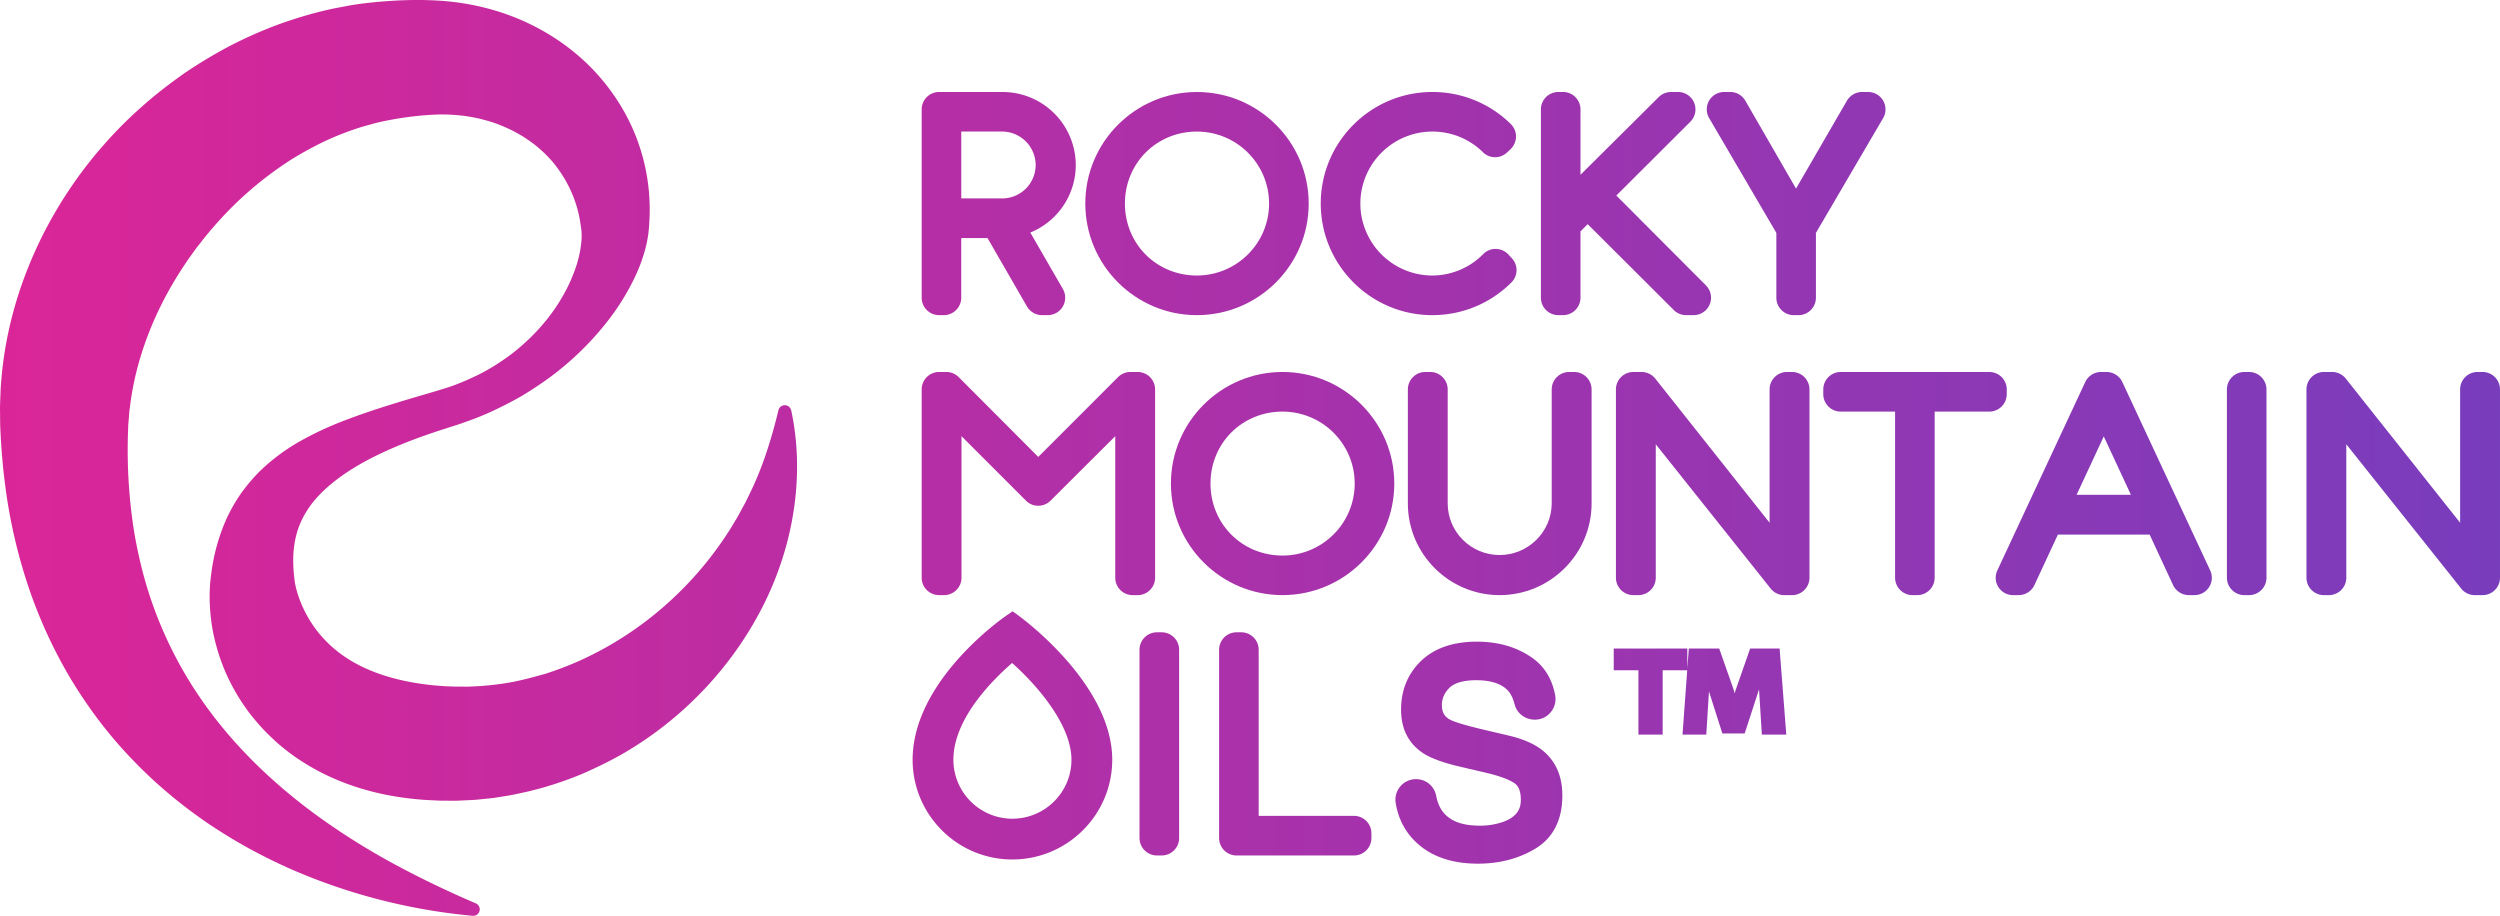 <svg xmlns="http://www.w3.org/2000/svg" viewBox="0 0 207.291 75.937" style="enable-background:new 0 0 207.291 75.937" xml:space="preserve"><linearGradient id="a" gradientUnits="userSpaceOnUse" x1="-3.126" y1="40.094" x2="210.239" y2="40.094"><stop offset="0" style="stop-color:#dc2597"/><stop offset="1" style="stop-color:#773dbd"/></linearGradient><path d="M106.34 30.843c-5.104 0-9.252 4.149-9.252 9.252 0 5.102 4.148 9.25 9.251 9.25 5.11 0 9.27-4.148 9.27-9.25 0-5.103-4.16-9.252-9.27-9.252zm0 15.221c-3.348 0-5.97-2.622-5.97-5.97s2.622-5.965 5.97-5.965c3.302 0 5.987 2.677 5.987 5.966 0 3.292-2.685 5.97-5.988 5.97z" style="fill:url(#a)"/><linearGradient id="b" gradientUnits="userSpaceOnUse" x1="-3.126" y1="16.879" x2="210.239" y2="16.879"><stop offset="0" style="stop-color:#dc2597"/><stop offset="1" style="stop-color:#773dbd"/></linearGradient><path d="M85.429 19.283a6.05 6.05 0 0 0 3.77-5.59 6.072 6.072 0 0 0-6.068-6.065h-5.267c-.794 0-1.442.648-1.442 1.442v15.614c0 .798.648 1.447 1.442 1.447h.397c.794 0 1.442-.65 1.442-1.447v-4.946h2.178l3.264 5.66c.258.452.739.732 1.256.732h.477c.518 0 .999-.28 1.25-.72.258-.442.258-.995.003-1.447l-2.702-4.68zm-2.302-2.83h-3.423v-5.544h3.416a2.788 2.788 0 0 1 2.753 2.783 2.775 2.775 0 0 1-2.746 2.76z" style="fill:url(#b)"/><linearGradient id="c" gradientUnits="userSpaceOnUse" x1="-3.126" y1="57.343" x2="210.239" y2="57.343"><stop offset="0" style="stop-color:#dc2597"/><stop offset="1" style="stop-color:#773dbd"/></linearGradient><path d="m145.114 53.775-1.19 3.413-.092.302c-.029-.113-.062-.226-.095-.339l-1.187-3.376h-2.52l-.124 1.665v-1.665h-6.101v1.803h2.047v5.332h2.01v-5.332h2.036l-.39 5.332h1.971l.222-3.58 1.111 3.485h1.85l1.191-3.656.234 3.751h2.025l-.554-7.135h-2.444z" style="fill:url(#c)"/><linearGradient id="d" gradientUnits="userSpaceOnUse" x1="112.472" y1="57.931" x2="142.31" y2="57.931"><stop offset="0" style="stop-color:#dc2597"/><stop offset="1" style="stop-color:#773dbd"/></linearGradient><path style="fill:url(#d)" d="M127.391 57.927v.007l.004-.003z"/><linearGradient id="e" gradientUnits="userSpaceOnUse" x1="102.329" y1="66.332" x2="132.166" y2="66.332"><stop offset="0" style="stop-color:#dc2597"/><stop offset="1" style="stop-color:#773dbd"/></linearGradient><path style="fill:url(#e)" d="M117.251 66.334v-.004l-.003.004z"/><linearGradient id="f" gradientUnits="userSpaceOnUse" x1="-3.126" y1="60.975" x2="210.239" y2="60.975"><stop offset="0" style="stop-color:#dc2597"/><stop offset="1" style="stop-color:#773dbd"/></linearGradient><path d="m84.496 51.076-.535-.39-.543.375c-.317.219-7.747 5.406-7.747 11.936 0 4.56 3.708 8.268 8.265 8.268 4.567 0 8.286-3.708 8.286-8.268 0-6.228-7.412-11.691-7.726-11.921zm-.56 16.809a4.893 4.893 0 0 1-4.884-4.888c0-3.296 3.048-6.44 4.869-8.024 2.477 2.222 4.92 5.347 4.92 8.024 0 2.695-2.2 4.888-4.905 4.888z" style="fill:url(#f)"/><linearGradient id="g" gradientUnits="userSpaceOnUse" x1="-3.126" y1="40.095" x2="210.239" y2="40.095"><stop offset="0" style="stop-color:#dc2597"/><stop offset="1" style="stop-color:#773dbd"/></linearGradient><path d="M166.393 32.683v-.394c0-.797-.649-1.446-1.446-1.446h-12.322c-.798 0-1.446.649-1.446 1.446v.394c0 .797.648 1.446 1.445 1.446h4.51v13.775c0 .793.648 1.442 1.442 1.442h.397c.794 0 1.442-.648 1.442-1.442V34.129h4.532c.797 0 1.446-.648 1.446-1.446z" style="fill:url(#g)"/><linearGradient id="h" gradientUnits="userSpaceOnUse" x1="-3.126" y1="40.095" x2="210.239" y2="40.095"><stop offset="0" style="stop-color:#dc2597"/><stop offset="1" style="stop-color:#773dbd"/></linearGradient><path d="M130.524 30.843h-.416c-.797 0-1.446.649-1.446 1.446v9.463c-.014 2.353-1.956 4.269-4.323 4.269-2.371 0-4.302-1.92-4.302-4.28v-9.452c0-.797-.648-1.446-1.442-1.446h-.419c-.794 0-1.442.649-1.442 1.446v9.452c0 4.192 3.413 7.605 7.605 7.605 4.207 0 7.63-3.413 7.63-7.605v-9.452c0-.797-.648-1.446-1.445-1.446z" style="fill:url(#h)"/><linearGradient id="i" gradientUnits="userSpaceOnUse" x1="-3.126" y1="16.879" x2="210.239" y2="16.879"><stop offset="0" style="stop-color:#dc2597"/><stop offset="1" style="stop-color:#773dbd"/></linearGradient><path d="M156.15 8.356a1.44 1.44 0 0 0-1.256-.728h-.5c-.51 0-.986.273-1.252.721l-4.222 7.288-4.2-7.28a1.44 1.44 0 0 0-1.256-.73h-.499A1.44 1.44 0 0 0 141.72 9.8l5.569 9.51v5.376c0 .797.648 1.446 1.442 1.446h.397c.794 0 1.442-.65 1.442-1.446v-5.376l5.562-9.5c.27-.44.273-1.001.018-1.453z" style="fill:url(#i)"/><linearGradient id="j" gradientUnits="userSpaceOnUse" x1="-3.126" y1="40.095" x2="210.239" y2="40.095"><stop offset="0" style="stop-color:#dc2597"/><stop offset="1" style="stop-color:#773dbd"/></linearGradient><path d="M205.845 30.843h-.415c-.798 0-1.446.649-1.446 1.446v11.055l-9.47-11.94a1.45 1.45 0 0 0-1.14-.56h-.685c-.797 0-1.446.648-1.446 1.445v15.615c0 .794.649 1.442 1.446 1.442h.415c.794 0 1.443-.648 1.443-1.442V36.839l9.524 11.96a1.43 1.43 0 0 0 1.13.547h.644c.797 0 1.446-.648 1.446-1.442V32.289c0-.797-.648-1.446-1.446-1.446z" style="fill:url(#j)"/><linearGradient id="k" gradientUnits="userSpaceOnUse" x1="-3.126" y1="40.095" x2="210.239" y2="40.095"><stop offset="0" style="stop-color:#dc2597"/><stop offset="1" style="stop-color:#773dbd"/></linearGradient><path d="M148.589 30.843h-.415c-.798 0-1.446.649-1.446 1.446v11.055l-9.47-11.94a1.45 1.45 0 0 0-1.14-.56h-.685c-.797 0-1.446.648-1.446 1.445v15.615c0 .794.649 1.442 1.446 1.442h.415c.794 0 1.443-.648 1.443-1.442V36.839l9.524 11.96c.273.347.685.547 1.13.547h.644c.798 0 1.446-.648 1.446-1.442V32.289c0-.797-.648-1.446-1.446-1.446z" style="fill:url(#k)"/><linearGradient id="l" gradientUnits="userSpaceOnUse" x1="-3.126" y1="62.407" x2="210.239" y2="62.407"><stop offset="0" style="stop-color:#dc2597"/><stop offset="1" style="stop-color:#773dbd"/></linearGradient><path d="M127.785 62.127c-.652-.488-1.56-.871-2.703-1.14l-2.2-.518c-1.774-.422-2.44-.68-2.684-.816-.444-.254-.641-.619-.641-1.183 0-.55.204-1.02.63-1.443.408-.407 1.173-.626 2.218-.626 1.315 0 2.244.343 2.75 1.01.178.243.324.575.426.975.19.758.867 1.286 1.69 1.286.514 0 .994-.226 1.308-.616.33-.393.466-.91.371-1.402-.247-1.34-.881-2.382-1.89-3.1-1.271-.895-2.816-1.35-4.597-1.35-1.96 0-3.515.531-4.618 1.584-1.107 1.056-1.672 2.422-1.672 4.057 0 1.574.601 2.776 1.785 3.577.652.44 1.686.82 3.168 1.162l2.127.499c1.075.255 1.862.546 2.32.856.132.094.529.375.529 1.362 0 .612-.168 1.373-1.46 1.843a5.761 5.761 0 0 1-1.957.317c-1.551 0-2.589-.434-3.165-1.319-.2-.31-.35-.703-.437-1.158a1.693 1.693 0 0 0-1.672-1.38 1.704 1.704 0 0 0-1.69 1.948c.212 1.34.805 2.466 1.756 3.34 1.231 1.14 2.935 1.72 5.063 1.72 1.8 0 3.409-.423 4.778-1.254 1.475-.896 2.226-2.382 2.226-4.41 0-1.65-.59-2.933-1.76-3.821z" style="fill:url(#l)"/><linearGradient id="m" gradientUnits="userSpaceOnUse" x1="-3.126" y1="16.879" x2="210.239" y2="16.879"><stop offset="0" style="stop-color:#dc2597"/><stop offset="1" style="stop-color:#773dbd"/></linearGradient><path d="M129.209 26.13h.397c.794 0 1.442-.648 1.442-1.445v-5.5l.597-.598 7.14 7.12c.269.27.64.423 1.022.423h.623a1.445 1.445 0 0 0 1.02-2.466l-7.43-7.451 6.14-6.123a1.443 1.443 0 0 0-1.023-2.462h-.579c-.382 0-.754.153-1.016.415l-6.494 6.45V9.07c0-.794-.648-1.442-1.442-1.442h-.398c-.794 0-1.442.648-1.442 1.442v15.614c0 .798.649 1.447 1.443 1.447z" style="fill:url(#m)"/><linearGradient id="n" gradientUnits="userSpaceOnUse" x1="-3.126" y1="40.094" x2="210.239" y2="40.094"><stop offset="0" style="stop-color:#dc2597"/><stop offset="1" style="stop-color:#773dbd"/></linearGradient><path d="m183.26 47.295-7.285-15.618v-.003a1.46 1.46 0 0 0-1.311-.83h-.455a1.45 1.45 0 0 0-1.308.834L165.62 47.28a1.437 1.437 0 0 0 1.3 2.065h.46c.56 0 1.074-.328 1.307-.834l1.945-4.182h7.609l1.94 4.178c.238.51.751.838 1.312.838h.459a1.437 1.437 0 0 0 1.307-2.05zm-11.076-6.268 2.254-4.84 2.25 4.84h-4.504z" style="fill:url(#n)"/><linearGradient id="o" gradientUnits="userSpaceOnUse" x1="-3.126" y1="40.095" x2="210.239" y2="40.095"><stop offset="0" style="stop-color:#dc2597"/><stop offset="1" style="stop-color:#773dbd"/></linearGradient><path d="M95.777 47.904V32.289c0-.797-.649-1.446-1.446-1.446h-.601c-.38 0-.736.146-1.024.423l-6.618 6.621-6.6-6.621a1.451 1.451 0 0 0-1.02-.423h-.604c-.794 0-1.442.649-1.442 1.446v15.615c0 .794.648 1.442 1.442 1.442h.415c.798 0 1.446-.648 1.446-1.442V36.168l5.336 5.336c.27.277.634.43 1.02.43h.007c.386 0 .747-.15 1.02-.422l5.365-5.347v11.739c0 .793.648 1.442 1.442 1.442h.416c.797 0 1.446-.648 1.446-1.442z" style="fill:url(#o)"/><linearGradient id="p" gradientUnits="userSpaceOnUse" x1="-3.126" y1="61.68" x2="210.239" y2="61.68"><stop offset="0" style="stop-color:#dc2597"/><stop offset="1" style="stop-color:#773dbd"/></linearGradient><path d="M112.272 67.648h-7.907V53.873c0-.797-.648-1.446-1.442-1.446h-.398c-.794 0-1.442.649-1.442 1.446v15.615c0 .797.648 1.446 1.442 1.446h9.747c.794 0 1.442-.649 1.442-1.446v-.397c0-.795-.648-1.443-1.442-1.443z" style="fill:url(#p)"/><linearGradient id="q" gradientUnits="userSpaceOnUse" x1="-3.126" y1="16.879" x2="210.239" y2="16.879"><stop offset="0" style="stop-color:#dc2597"/><stop offset="1" style="stop-color:#773dbd"/></linearGradient><path d="M99.24 7.628c-5.102 0-9.25 4.148-9.25 9.251s4.148 9.252 9.25 9.252c5.114 0 9.273-4.149 9.273-9.252s-4.159-9.251-9.273-9.251zm0 15.217c-3.347 0-5.966-2.619-5.966-5.966s2.62-5.97 5.966-5.97c3.304 0 5.988 2.677 5.988 5.97 0 3.289-2.684 5.966-5.988 5.966z" style="fill:url(#q)"/><linearGradient id="r" gradientUnits="userSpaceOnUse" x1="-3.126" y1="61.68" x2="210.239" y2="61.68"><stop offset="0" style="stop-color:#dc2597"/><stop offset="1" style="stop-color:#773dbd"/></linearGradient><path d="M96.326 52.427h-.396c-.798 0-1.446.649-1.446 1.446v15.615c0 .797.648 1.446 1.446 1.446h.396c.795 0 1.443-.649 1.443-1.446V53.873c0-.797-.648-1.446-1.443-1.446z" style="fill:url(#r)"/><linearGradient id="s" gradientUnits="userSpaceOnUse" x1="-3.126" y1="16.879" x2="210.239" y2="16.879"><stop offset="0" style="stop-color:#dc2597"/><stop offset="1" style="stop-color:#773dbd"/></linearGradient><path d="M118.763 26.13c2.48 0 4.811-.965 6.567-2.72a1.44 1.44 0 0 0 .021-2.003l-.283-.307a1.466 1.466 0 0 0-1.057-.462c-.39 0-.768.16-1.03.433a5.957 5.957 0 0 1-4.218 1.774 5.974 5.974 0 0 1-5.966-5.966 5.975 5.975 0 0 1 5.966-5.97c1.584 0 3.074.609 4.196 1.712a1.432 1.432 0 0 0 1.988.03l.295-.274c.284-.265.452-.637.463-1.049 0-.393-.153-.761-.43-1.038a9.22 9.22 0 0 0-6.512-2.662c-5.103 0-9.251 4.148-9.251 9.251s4.148 9.252 9.25 9.252z" style="fill:url(#s)"/><linearGradient id="t" gradientUnits="userSpaceOnUse" x1="-3.126" y1="40.095" x2="210.239" y2="40.095"><stop offset="0" style="stop-color:#dc2597"/><stop offset="1" style="stop-color:#773dbd"/></linearGradient><path d="M186.486 30.843h-.396c-.795 0-1.443.649-1.443 1.446v15.615c0 .794.648 1.442 1.443 1.442h.396c.794 0 1.443-.648 1.443-1.442V32.289c0-.797-.649-1.446-1.443-1.446z" style="fill:url(#t)"/><linearGradient id="u" gradientUnits="userSpaceOnUse" x1="-3.126" y1="62.13" x2="210.239" y2="62.13"><stop offset="0" style="stop-color:#dc2597"/><stop offset="1" style="stop-color:#773dbd"/></linearGradient><path d="m127.391 57.927.004.004-.004.003v-.007zm-10.14 8.407h-.003l.003-.004v.004z" style="fill:url(#u)"/><linearGradient id="v" gradientUnits="userSpaceOnUse" x1="-3.126" y1="62.13" x2="210.239" y2="62.13"><stop offset="0" style="stop-color:#dc2597"/><stop offset="1" style="stop-color:#773dbd"/></linearGradient><path d="m127.391 57.927.004.004-.004.003v-.007zm-10.14 8.407h-.003l.003-.004v.004z" style="fill:url(#v)"/><linearGradient id="w" gradientUnits="userSpaceOnUse" x1="-3.126" y1="37.969" x2="210.239" y2="37.969"><stop offset="0" style="stop-color:#dc2597"/><stop offset="1" style="stop-color:#773dbd"/></linearGradient><path d="M65.202 33.614a.541.541 0 0 0-.655.4l-.003.012c-.595 2.449-1.324 4.753-2.365 6.875l-.386.79c-.143.257-.284.513-.42.77-.13.257-.28.507-.43.754-.152.247-.292.498-.45.74a29.87 29.87 0 0 1-2 2.772c-2.852 3.506-6.432 6.235-10.311 8-.97.442-1.96.817-2.958 1.139-1.008.285-2.011.558-3.027.736a23.371 23.371 0 0 1-3.047.317c-.253.02-.506.015-.759.014-.254-.004-.498.007-.762-.006l-.783-.03-.767-.06c-2.03-.193-3.901-.614-5.508-1.307-1.612-.686-2.974-1.65-4.074-2.962a9.96 9.96 0 0 1-1.845-3.424 7.445 7.445 0 0 1-.156-.614c-.045-.183-.073-.438-.103-.687-.218-1.972-.018-3.763 1.004-5.41 1.005-1.664 2.85-3.07 4.91-4.197 2.08-1.12 4.385-1.988 6.736-2.734l.925-.298c.32-.1.63-.22.945-.33.63-.225 1.248-.482 1.858-.76 1.214-.566 2.413-1.185 3.534-1.94a24.631 24.631 0 0 0 6.048-5.511 19.745 19.745 0 0 0 2.268-3.641c.318-.67.6-1.376.82-2.145.057-.191.108-.387.152-.59.048-.199.087-.407.12-.62.04-.209.062-.434.084-.658l.016-.167.009-.14.016-.28a16.585 16.585 0 0 0-1.984-8.987A17.54 17.54 0 0 0 49 5.595a17.99 17.99 0 0 0-3.804-2.933C42.419 1.04 39.239.184 36.084.037c-1.521-.078-2.94-.027-4.378.087-.718.059-1.426.135-2.168.242-.185.028-.385.058-.595.096l-.536.102c-.357.072-.713.13-1.073.214-1.45.322-2.867.753-4.258 1.252a36.465 36.465 0 0 0-4.035 1.788 39.1 39.1 0 0 0-3.766 2.265c-1.193.844-2.36 1.731-3.449 2.706a34.13 34.13 0 0 0-3.106 3.092 34.046 34.046 0 0 0-2.71 3.455C2.687 20.157.494 25.896.079 31.896c-.033.373-.037.75-.054 1.124-.017.375-.03.75-.022 1.125l.012 1.125.05 1.034c.079 1.38.207 2.762.392 4.142a43.914 43.914 0 0 0 1.89 8.175 39.766 39.766 0 0 0 3.515 7.663c1.452 2.406 3.147 4.655 5.07 6.649 1.907 2.007 4.025 3.769 6.253 5.299a45.619 45.619 0 0 0 3.437 2.105 46.853 46.853 0 0 0 3.573 1.76 48.834 48.834 0 0 0 15.004 3.838.538.538 0 0 0 .26-1.028l-.001-.001a83.76 83.76 0 0 1-6.709-3.224 58.541 58.541 0 0 1-6.162-3.84c-3.882-2.786-7.262-6.056-9.83-9.75a33.487 33.487 0 0 1-5.26-12.074c-.481-2.143-.74-4.34-.857-6.56a44.318 44.318 0 0 1-.035-3.35l.028-.84.06-.752a9.04 9.04 0 0 1 .078-.747c.035-.25.054-.498.1-.746.604-3.971 2.226-7.82 4.55-11.24.282-.433.598-.844.898-1.267.326-.404.632-.822.972-1.215a31.821 31.821 0 0 1 2.111-2.296 29.521 29.521 0 0 1 4.881-3.859 30.017 30.017 0 0 1 2.719-1.473 25.098 25.098 0 0 1 2.86-1.108c.243-.08.501-.142.752-.215l.38-.105c.096-.029.204-.055.326-.085.488-.114 1.02-.22 1.543-.308a26.442 26.442 0 0 1 3.109-.343c.921-.047 1.838.004 2.739.13.447.072.896.152 1.33.275.441.107.873.244 1.295.405.84.33 1.66.73 2.401 1.25.758.502 1.44 1.115 2.05 1.81 1.182 1.405 2.061 3.172 2.345 5.183l.05.351c.013.088.031.176.033.28.009.098.015.2.012.31.003.107 0 .219-.008.334a8.56 8.56 0 0 1-.223 1.454 10.05 10.05 0 0 1-.489 1.512c-.2.503-.428 1.005-.702 1.489-1.056 1.96-2.616 3.702-4.442 5.102-.926.684-1.908 1.31-2.959 1.803-.524.251-1.057.483-1.603.69-.272.104-.544.205-.825.287l-.864.267c-2.43.717-4.89 1.414-7.371 2.359a27.28 27.28 0 0 0-3.723 1.707 16.365 16.365 0 0 0-3.553 2.642 14.98 14.98 0 0 0-1.518 1.815 14.17 14.17 0 0 0-1.188 2.099 16.163 16.163 0 0 0-1.247 4.537c-.047.377-.097.747-.114 1.19-.018.421-.021.84-.003 1.254.033.829.13 1.645.285 2.45.337 1.599.888 3.166 1.698 4.614.399.728.858 1.424 1.36 2.092.521.65 1.069 1.286 1.676 1.858 1.192 1.172 2.573 2.123 4.008 2.886 2.89 1.525 5.995 2.202 8.942 2.39l1.106.052 1.093.008c.362.007.743-.026 1.113-.038.373-.017.745-.031 1.115-.075l1.11-.113 1.098-.176c.366-.054.727-.132 1.088-.212.36-.082.723-.148 1.078-.246 1.43-.358 2.82-.827 4.164-1.39 1.332-.586 2.635-1.224 3.865-1.976 4.924-2.993 8.866-7.357 11.285-12.358 2.42-4.993 3.23-10.673 2.125-15.783a.543.543 0 0 0-.402-.413z" style="fill:url(#w)"/></svg>